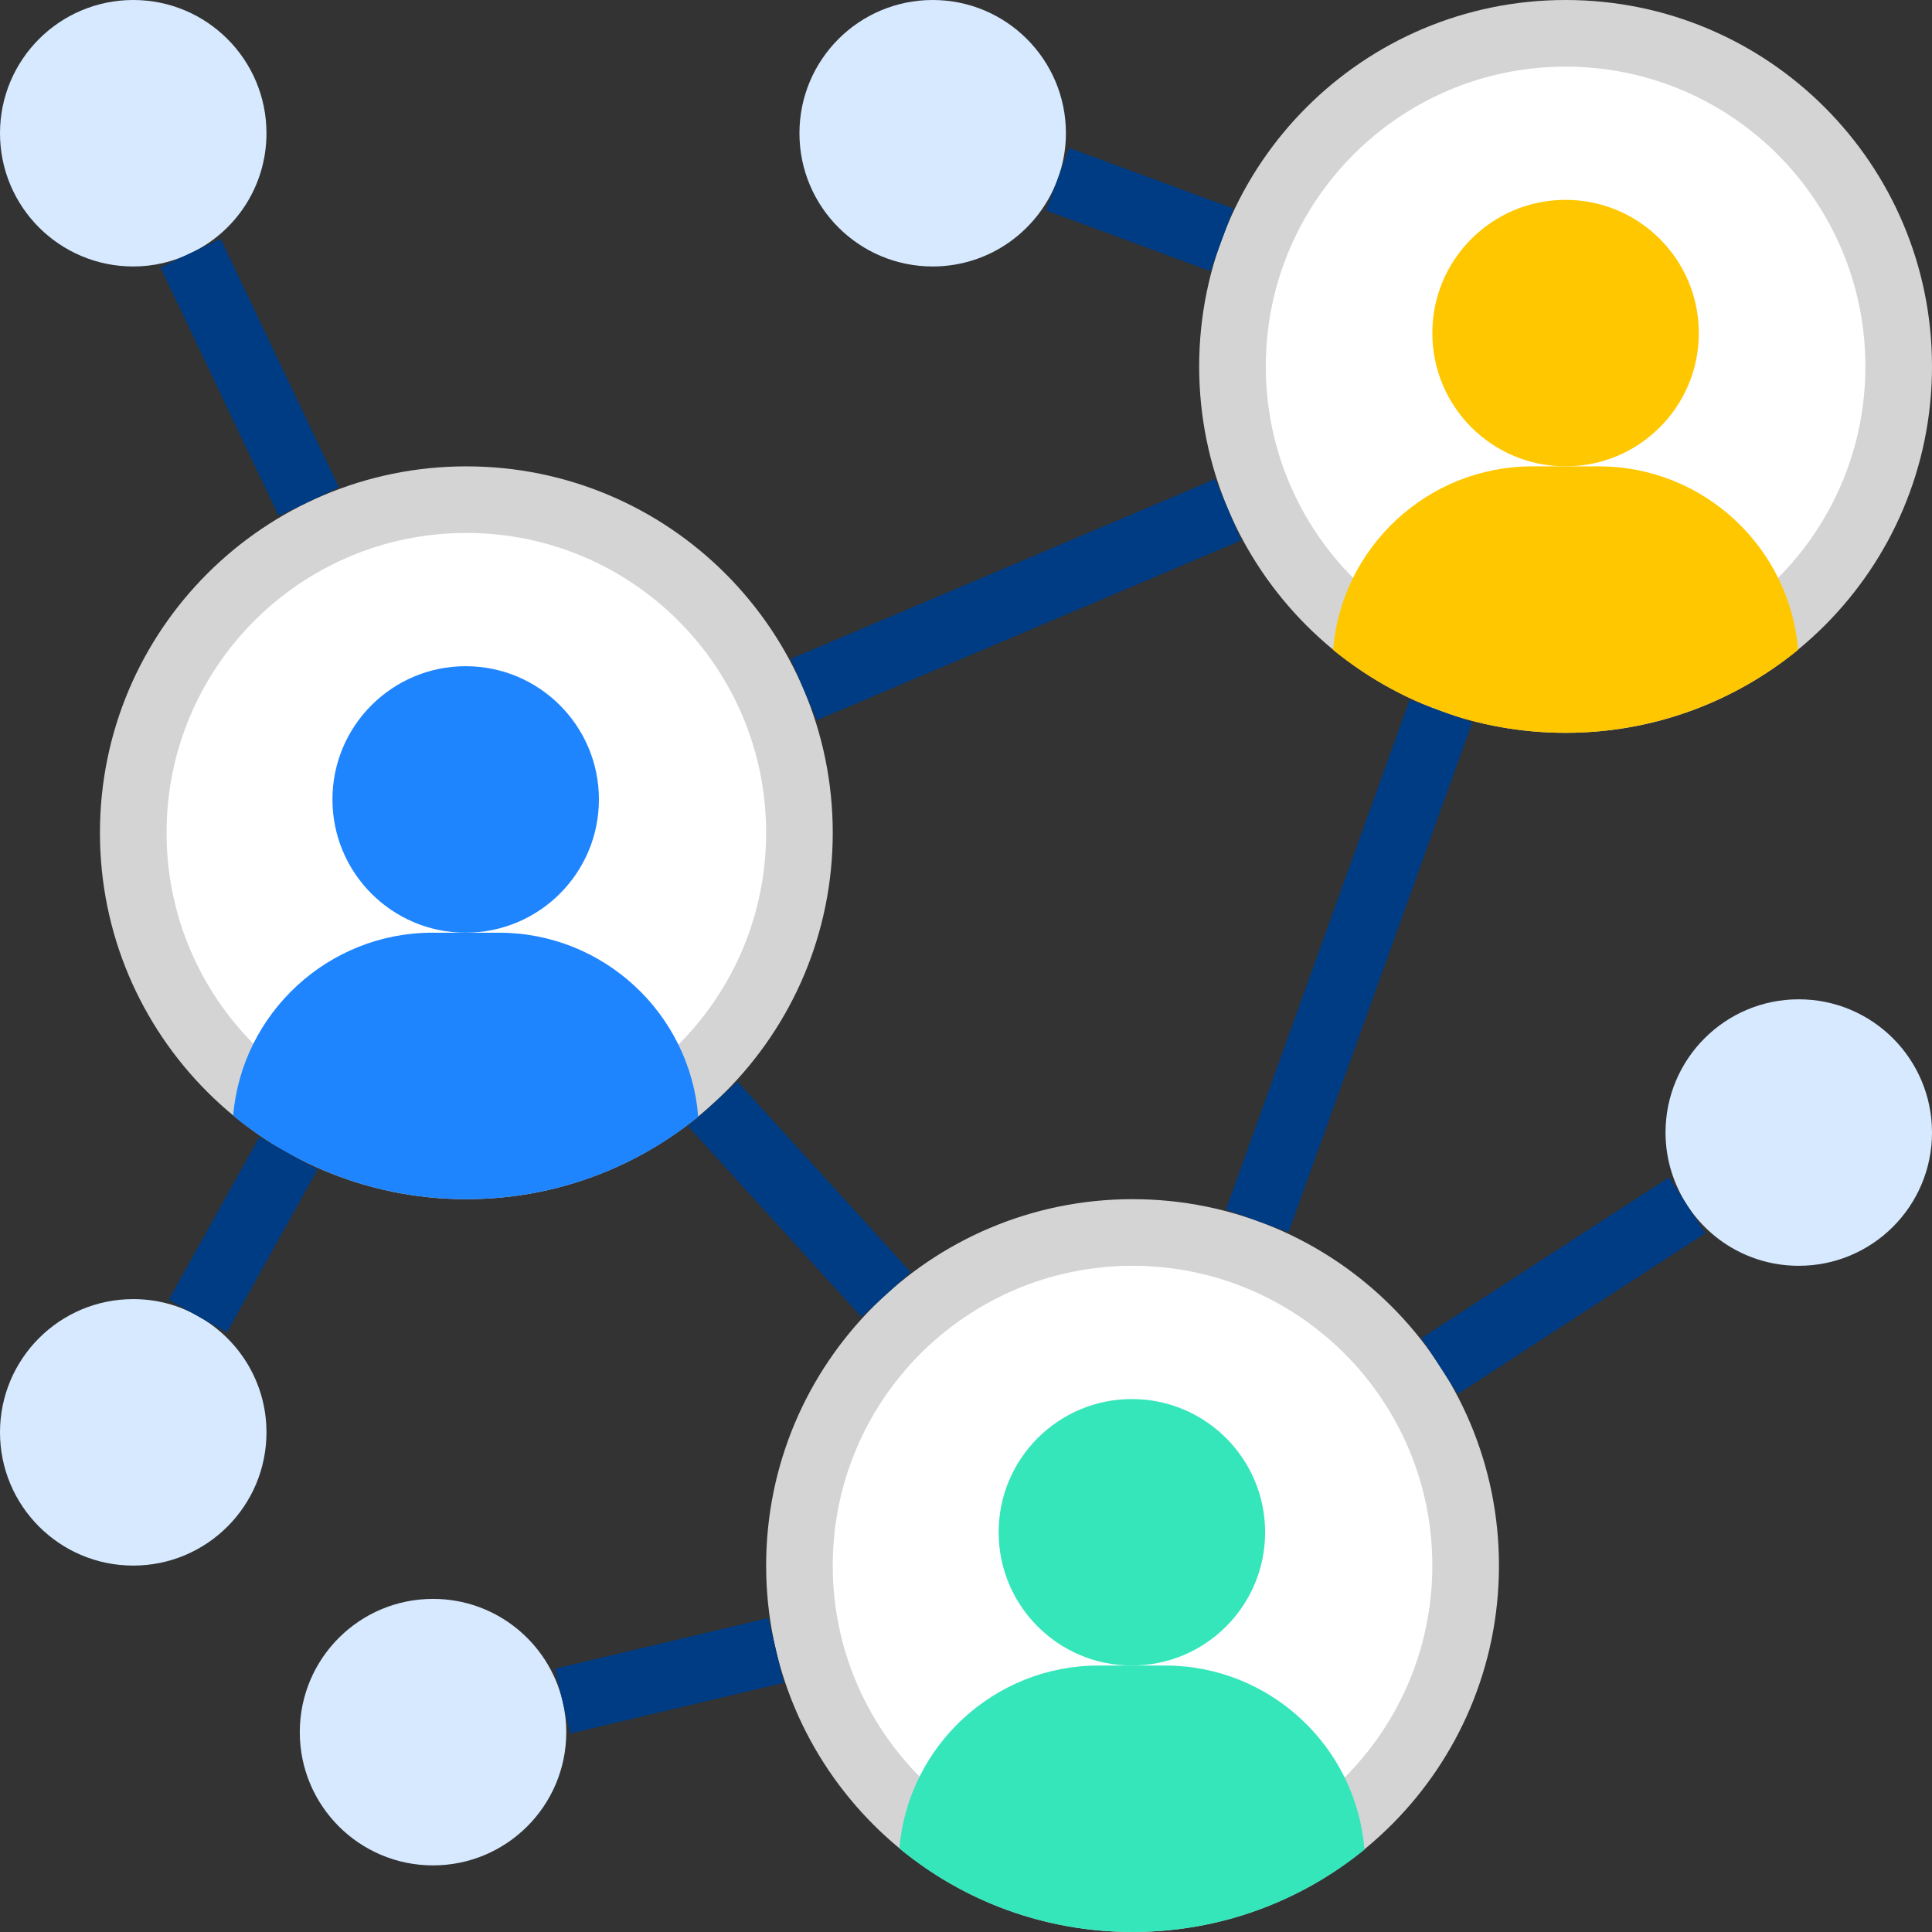 <svg width="96" height="96" viewBox="0 0 96 96" fill="none" xmlns="http://www.w3.org/2000/svg">
<rect x="0" y="0" width="96" height="96" fill="#333333" stroke="none"/>
<g clip-path="url(#clip0_281_19139)">
<path d="M41.379 41.38C41.379 51.435 33.228 59.587 23.172 59.587C13.117 59.587 4.966 51.435 4.966 41.38C4.966 31.324 13.117 23.173 23.172 23.173C33.228 23.173 41.379 31.324 41.379 41.38Z" fill="#D4D4D4"/>
<path d="M38.069 41.379C38.069 49.606 31.4 56.276 23.172 56.276C14.945 56.276 8.276 49.606 8.276 41.379C8.276 33.152 14.945 26.482 23.172 26.482C31.4 26.482 38.069 33.152 38.069 41.379Z" fill="white"/>
<path d="M96 18.207C96 28.262 87.849 36.414 77.793 36.414C67.738 36.414 59.586 28.262 59.586 18.207C59.586 8.151 67.738 0 77.793 0C87.849 0 96 8.151 96 18.207Z" fill="#D4D4D4"/>
<path d="M92.69 18.207C92.69 26.434 86.02 33.104 77.793 33.104C69.566 33.104 62.897 26.434 62.897 18.207C62.897 9.98 69.566 3.311 77.793 3.311C86.02 3.311 92.69 9.98 92.69 18.207Z" fill="white"/>
<path d="M74.483 77.793C74.483 87.848 66.331 96 56.276 96C46.22 96 38.069 87.848 38.069 77.793C38.069 67.737 46.22 59.586 56.276 59.586C66.331 59.586 74.483 67.737 74.483 77.793Z" fill="#D4D4D4"/>
<path d="M71.172 77.793C71.172 86.02 64.503 92.69 56.276 92.69C48.048 92.69 41.379 86.02 41.379 77.793C41.379 69.566 48.048 62.897 56.276 62.897C64.503 62.897 71.172 69.566 71.172 77.793Z" fill="white"/>
<path d="M89.379 62.897C87.062 62.897 85.009 61.705 83.834 59.885C83.156 58.841 82.759 57.6 82.759 56.276C82.759 52.618 85.721 49.655 89.379 49.655C93.037 49.655 96 52.618 96 56.276C96 59.934 93.037 62.897 89.379 62.897Z" fill="#D6E9FF"/>
<path d="M89.346 32.292C86.201 34.858 82.179 36.414 77.793 36.414C75.609 36.414 73.523 36.034 71.602 35.339V35.322C69.633 34.627 67.829 33.584 66.24 32.292C66.654 27.195 70.941 23.173 76.138 23.173H79.448C84.646 23.173 88.932 27.195 89.346 32.292Z" fill="#FFC700"/>
<path d="M84.414 16.551C84.414 20.208 81.449 23.172 77.793 23.172C74.137 23.172 71.172 20.208 71.172 16.551C71.172 12.895 74.137 9.931 77.793 9.931C81.449 9.931 84.414 12.895 84.414 16.551Z" fill="#FFC700"/>
<path d="M56.276 96C51.873 96 47.834 94.444 44.69 91.846C45.12 86.764 49.407 82.759 54.587 82.759H57.898C63.095 82.759 67.382 86.781 67.796 91.878L67.813 91.895C64.667 94.461 60.662 96 56.276 96Z" fill="#35E6BB"/>
<path d="M62.863 76.138C62.863 79.794 59.899 82.759 56.243 82.759C52.586 82.759 49.622 79.794 49.622 76.138C49.622 72.482 52.586 69.518 56.243 69.518C59.899 69.518 62.863 72.482 62.863 76.138Z" fill="#35E6BB"/>
<path d="M46.345 0C50.003 0 52.965 2.963 52.965 6.621C52.965 7.432 52.817 8.193 52.552 8.905C51.625 11.438 49.192 13.241 46.345 13.241C42.687 13.241 39.724 10.279 39.724 6.621C39.724 2.963 42.687 0 46.345 0Z" fill="#D6E9FF"/>
<path d="M23.172 59.586C19.962 59.586 16.949 58.758 14.334 57.302C13.357 56.772 12.447 56.143 11.586 55.432C12.016 50.35 16.304 46.345 21.484 46.345H24.794C29.992 46.345 34.279 50.367 34.692 55.464L34.709 55.481C31.564 58.047 27.558 59.586 23.172 59.586Z" fill="#1E85FF"/>
<path d="M29.76 39.724C29.76 43.38 26.796 46.345 23.139 46.345C19.483 46.345 16.519 43.38 16.519 39.724C16.519 36.068 19.483 33.103 23.139 33.103C26.796 33.103 29.76 36.068 29.76 39.724Z" fill="#1E85FF"/>
<path d="M21.517 92.69C17.859 92.69 14.896 89.727 14.896 86.069C14.896 82.411 17.859 79.448 21.517 79.448C24.646 79.448 27.261 81.617 27.956 84.529C28.072 85.026 28.138 85.54 28.138 86.069C28.138 89.727 25.175 92.69 21.517 92.69Z" fill="#D6E9FF"/>
<path d="M6.621 64.552C7.78 64.552 8.888 64.85 9.832 65.395C11.867 66.521 13.241 68.69 13.241 71.172C13.241 74.83 10.279 77.793 6.621 77.793C2.963 77.793 0 74.83 0 71.172C0 67.515 2.963 64.552 6.621 64.552Z" fill="#D6E9FF"/>
<path d="M6.621 0C10.279 0 13.241 2.963 13.241 6.621C13.241 9.252 11.702 11.537 9.468 12.579C8.607 13.009 7.63 13.241 6.621 13.241C2.963 13.241 0 10.279 0 6.621C0 2.963 2.963 0 6.621 0Z" fill="#D6E9FF"/>
<path d="M7.974 13.29L10.963 11.867L16.839 24.215L13.849 25.637L7.974 13.29Z" fill="#003C84"/>
<path d="M8.383 64.59L12.885 56.498L15.777 58.107L11.275 66.2L8.383 64.59Z" fill="#003C84"/>
<path d="M51.98 10.458L53.127 7.351L61.287 10.364L60.14 13.471L51.98 10.458Z" fill="#003C84"/>
<path d="M60.915 60.103L70.042 34.774L73.155 35.895L64.028 61.225L60.915 60.103Z" fill="#003C84"/>
<path d="M70.629 66.491L82.931 58.501L84.735 61.279L72.434 69.269L70.629 66.491Z" fill="#003C84"/>
<path d="M34.194 55.968L36.644 53.741L45.251 63.211L42.801 65.437L34.194 55.968Z" fill="#003C84"/>
<path d="M27.57 82.918L38.179 80.398L38.943 83.618L28.334 86.137L27.57 82.918Z" fill="#003C84"/>
<path d="M39.293 32.737L60.384 23.802L61.675 26.85L40.585 35.785L39.293 32.737Z" fill="#003C84"/>
</g>
<defs>
<clipPath id="clip0_281_19139">
<rect width="96" height="96" fill=""/>
</clipPath>
</defs>
</svg>
